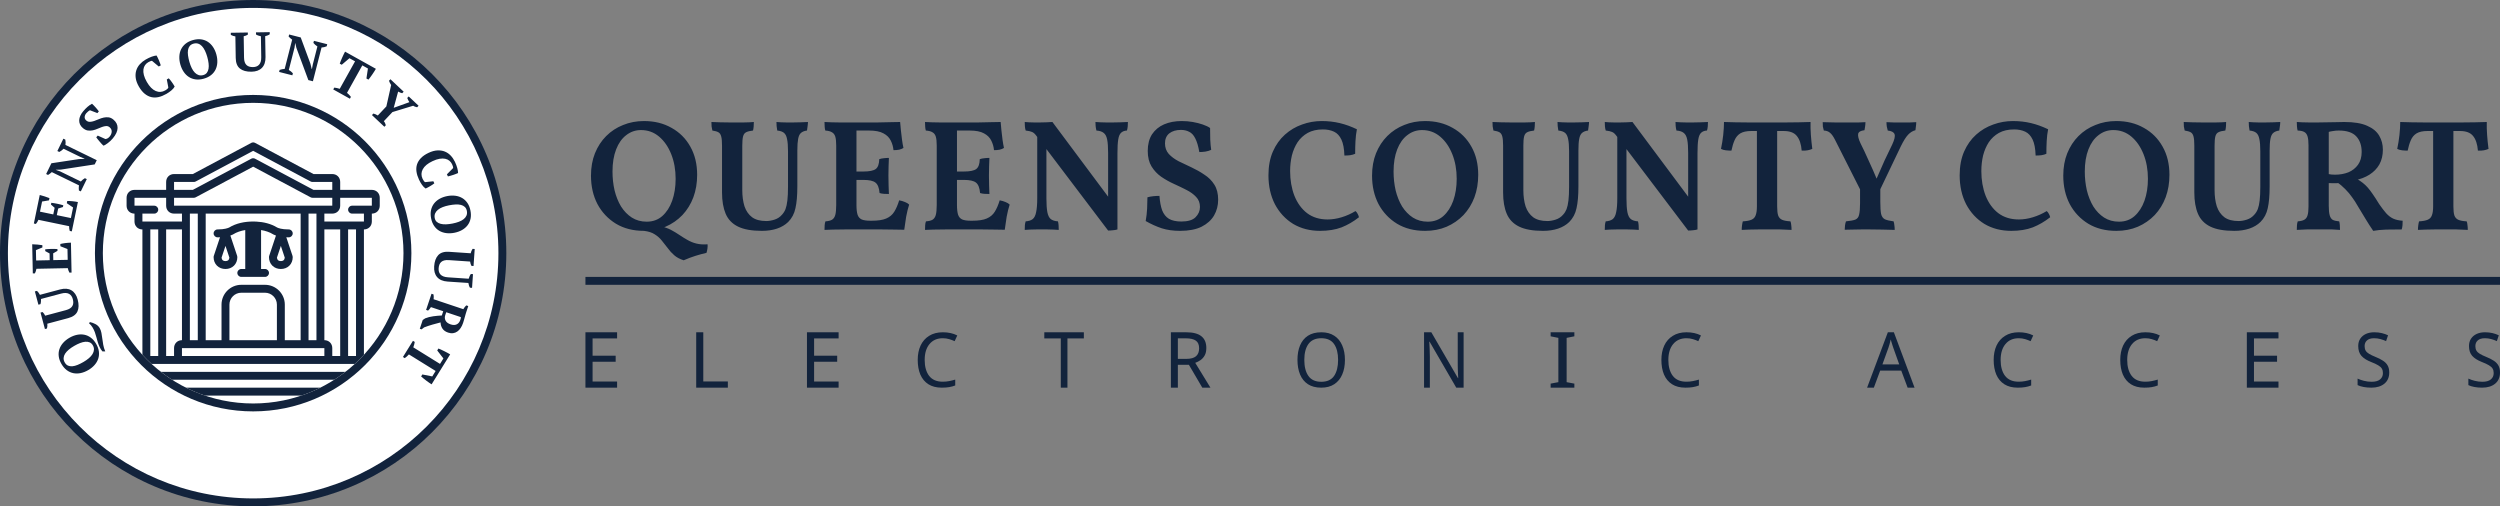 <svg width="316" height="64" viewBox="0 0 316 64" fill="none" xmlns="http://www.w3.org/2000/svg">
<rect x="0" y="0" width="316" height="64" fill="#808080" stroke="none"/>
<circle cx="32" cy="32" r="32" fill="#12233C"/>
<circle cx="32" cy="32" r="31" fill="white"/>
<circle cx="32" cy="32" r="20" fill="#12233C"/>
<circle cx="32" cy="32" r="19" fill="white"/>
<path d="M40.491 49C39.722 49.385 38.924 49.721 38.1 50H25.9C25.076 49.721 24.278 49.385 23.509 49H40.491Z" fill="#12233C"/>
<path d="M43.662 47C43.208 47.354 42.738 47.688 42.252 48H21.748C21.262 47.688 20.792 47.354 20.338 47H43.662Z" fill="#12233C"/>
<path fill-rule="evenodd" clip-rule="evenodd" d="M32.394 28.01C33.315 28.057 34.246 28.275 35.032 28.757C35.168 28.823 35.592 29 36.5 29C36.776 29 37 29.224 37 29.5C37 29.776 36.776 30 36.5 30C36.392 30 36.289 29.995 36.19 29.991L36.975 32.342C36.992 32.393 37 32.446 37 32.5C37 32.914 36.859 33.297 36.578 33.578C36.297 33.859 35.914 34 35.5 34C35.086 34 34.703 33.859 34.422 33.578C34.141 33.297 34 32.914 34 32.5L34.007 32.42C34.011 32.394 34.017 32.367 34.025 32.342L34.881 29.773C34.753 29.729 34.653 29.686 34.576 29.647C34.562 29.64 34.548 29.632 34.535 29.624C34.092 29.347 33.566 29.17 33 29.078V34H33.5C33.776 34 34 34.224 34 34.5C34 34.776 33.776 35 33.5 35H30.5C30.224 35 30 34.776 30 34.5C30 34.224 30.224 34 30.5 34H31V29.078C30.433 29.17 29.908 29.347 29.465 29.624C29.451 29.632 29.438 29.64 29.424 29.647C29.347 29.686 29.246 29.729 29.118 29.773L29.975 32.342C29.992 32.393 30 32.446 30 32.5C30 32.914 29.86 33.297 29.578 33.578C29.297 33.859 28.914 34 28.5 34C28.086 34 27.703 33.859 27.422 33.578C27.14 33.297 27 32.914 27 32.5L27.007 32.42C27.011 32.394 27.017 32.367 27.025 32.342L27.809 29.991C27.711 29.995 27.608 30 27.5 30C27.224 30 27 29.776 27 29.5C27 29.224 27.224 29 27.5 29C28.406 29 28.831 28.823 28.967 28.757C29.866 28.206 30.954 28 32 28L32.394 28.01ZM28.005 32.564C28.017 32.714 28.069 32.811 28.129 32.871C28.198 32.94 28.314 33 28.5 33C28.686 33 28.802 32.94 28.871 32.871C28.931 32.811 28.982 32.714 28.994 32.564L28.5 31.082L28.005 32.564ZM35.005 32.564C35.017 32.714 35.069 32.811 35.129 32.871C35.197 32.94 35.314 33 35.5 33C35.686 33 35.803 32.94 35.871 32.871C35.931 32.811 35.982 32.714 35.994 32.564L35.5 31.082L35.005 32.564Z" fill="#12233C"/>
<path fill-rule="evenodd" clip-rule="evenodd" d="M31.821 18.033C31.956 17.982 32.107 17.99 32.235 18.059L39.626 22H42C42.264 22 42.522 22.09 42.716 22.284C42.91 22.478 43 22.736 43 23V24H47C47.264 24 47.522 24.09 47.716 24.284C47.91 24.478 48 24.736 48 25V26C48 26.264 47.91 26.522 47.716 26.716C47.546 26.885 47.327 26.976 47.099 26.996L47 27V28C47 28.264 46.91 28.522 46.716 28.716C46.546 28.885 46.327 28.976 46.099 28.996L46 29V44.844C45.631 45.245 45.246 45.631 44.845 46H19.155C18.754 45.631 18.369 45.245 18 44.844V29L17.901 28.996C17.673 28.976 17.454 28.885 17.284 28.716C17.09 28.522 17 28.264 17 28V27L16.901 26.996C16.673 26.976 16.454 26.885 16.284 26.716C16.09 26.522 16 26.264 16 26V25C16 24.736 16.09 24.478 16.284 24.284C16.478 24.09 16.736 24 17 24H21V23C21 22.736 21.09 22.478 21.284 22.284C21.478 22.09 21.736 22 22 22H24.374L31.765 18.059L31.821 18.033ZM19 45H20V29H19V45ZM21 45H22V44C22 43.736 22.09 43.478 22.284 43.284C22.454 43.114 22.673 43.024 22.901 43.004L23 43V29H21V45ZM23 45H41V44H23V45ZM41 43L41.099 43.004C41.327 43.024 41.546 43.114 41.716 43.284C41.91 43.478 42 43.736 42 44V45H43V29H41V43ZM44 45H45V29H44V45ZM24 43H25V27H24V43ZM26 43H28V38.5C28 37.124 29.124 36 30.5 36H33.5C34.876 36 36 37.124 36 38.5V43H38V27H26V43ZM30.5 37C29.676 37 29 37.676 29 38.5V43H35V38.5C35 37.676 34.324 37 33.5 37H30.5ZM39 43H40V27H39V43ZM17 26H19.5C19.776 26 20 26.224 20 26.5C20 26.776 19.776 27 19.5 27H18V28H23V27H22C21.736 27 21.478 26.91 21.284 26.716C21.09 26.522 21 26.264 21 26V25H17V26ZM43 26C43 26.264 42.91 26.522 42.716 26.716C42.522 26.91 42.264 27 42 27H41V28H46V27H44.5C44.224 27 44 26.776 44 26.5C44 26.224 44.224 26 44.5 26H47V25H43V26ZM24.735 24.941C24.663 24.98 24.582 25 24.5 25H22V26H42V25H39.5C39.418 25 39.337 24.98 39.265 24.941L32 21.066L24.735 24.941ZM24.735 22.941C24.663 22.98 24.582 23 24.5 23H22V24H24.374L31.765 20.059L31.821 20.033C31.956 19.982 32.107 19.99 32.235 20.059L39.626 24H42V23H39.5C39.418 23 39.337 22.98 39.265 22.941L32 19.066L24.735 22.941Z" fill="#12233C"/>
<path fill-rule="evenodd" clip-rule="evenodd" d="M59.855 33.625L59.59 33.606C59.502 33.445 59.447 33.264 59.423 33.061L56.734 32.878C56.506 32.863 56.314 32.876 56.156 32.916C55.999 32.957 55.87 33.023 55.768 33.115C55.666 33.205 55.589 33.318 55.538 33.453C55.486 33.588 55.455 33.74 55.443 33.912C55.433 34.066 55.445 34.209 55.48 34.34C55.517 34.471 55.58 34.588 55.671 34.69C55.763 34.791 55.885 34.873 56.04 34.935C56.194 34.998 56.389 35.037 56.621 35.053L59.24 35.23C59.27 35.125 59.311 35.018 59.36 34.906C59.41 34.795 59.463 34.703 59.519 34.633L59.785 34.65L59.667 36.383L59.401 36.365C59.347 36.277 59.305 36.18 59.274 36.076C59.244 35.971 59.221 35.869 59.204 35.769L56.578 35.59C55.981 35.549 55.54 35.361 55.252 35.025C54.963 34.691 54.839 34.236 54.878 33.664C54.92 33.04 55.093 32.568 55.395 32.247C55.698 31.926 56.156 31.787 56.771 31.829L59.495 32.014C59.515 31.922 59.546 31.826 59.588 31.726C59.63 31.626 59.679 31.536 59.736 31.455L60.002 31.473L59.855 33.625ZM59.097 28.481C58.913 28.719 58.678 28.918 58.394 29.078C58.108 29.238 57.787 29.353 57.43 29.423C57.072 29.492 56.731 29.506 56.407 29.465C56.083 29.423 55.791 29.327 55.531 29.176C55.271 29.024 55.051 28.816 54.871 28.552C54.691 28.288 54.564 27.967 54.491 27.592C54.418 27.216 54.415 26.872 54.482 26.559C54.551 26.247 54.676 25.97 54.859 25.73C55.044 25.49 55.278 25.29 55.562 25.129C55.848 24.969 56.169 24.855 56.526 24.785C56.884 24.715 57.225 24.701 57.549 24.743C57.873 24.784 58.165 24.882 58.426 25.035C58.687 25.189 58.906 25.398 59.086 25.663C59.267 25.927 59.393 26.247 59.466 26.623C59.539 26.998 59.542 27.342 59.475 27.655C59.407 27.968 59.281 28.243 59.097 28.481ZM58.751 26.156C58.62 26.034 58.456 25.948 58.259 25.899C58.061 25.849 57.834 25.832 57.578 25.846C57.321 25.86 57.047 25.896 56.754 25.953C56.461 26.01 56.193 26.086 55.953 26.18C55.712 26.274 55.511 26.389 55.35 26.522C55.187 26.656 55.07 26.81 54.997 26.983C54.924 27.157 54.908 27.351 54.95 27.566C54.988 27.764 55.072 27.921 55.202 28.038C55.332 28.155 55.496 28.24 55.694 28.291C55.892 28.343 56.119 28.365 56.377 28.355C56.634 28.345 56.909 28.312 57.202 28.255C57.495 28.198 57.763 28.123 58.004 28.031C58.245 27.939 58.446 27.828 58.609 27.699C58.772 27.57 58.89 27.418 58.963 27.245C59.036 27.071 59.052 26.875 59.009 26.655C58.968 26.444 58.882 26.278 58.751 26.156ZM57.289 22.109C57.166 22.149 57.044 22.186 56.923 22.22C56.803 22.254 56.7 22.28 56.616 22.299L56.49 22.033L57.282 21.234C57.285 21.186 57.273 21.117 57.246 21.026C57.219 20.936 57.184 20.846 57.142 20.758C57.06 20.585 56.949 20.439 56.808 20.32C56.666 20.201 56.491 20.118 56.283 20.072C56.076 20.025 55.837 20.025 55.566 20.07C55.296 20.115 54.994 20.216 54.661 20.374C54.058 20.659 53.65 20.999 53.439 21.393C53.227 21.787 53.22 22.19 53.415 22.604C53.472 22.722 53.528 22.818 53.586 22.891C53.644 22.964 53.696 23.008 53.744 23.021L54.777 22.913L54.899 23.172C54.84 23.221 54.767 23.275 54.679 23.335C54.591 23.394 54.495 23.455 54.393 23.516C54.29 23.578 54.186 23.635 54.083 23.69C53.98 23.744 53.886 23.79 53.802 23.831C53.639 23.727 53.486 23.573 53.344 23.369C53.201 23.165 53.075 22.948 52.965 22.716C52.8 22.366 52.693 22.028 52.644 21.702C52.597 21.377 52.619 21.069 52.712 20.78C52.806 20.491 52.971 20.223 53.208 19.977C53.445 19.731 53.766 19.512 54.171 19.32C54.572 19.131 54.945 19.028 55.291 19.012C55.637 18.996 55.95 19.044 56.232 19.159C56.514 19.274 56.761 19.445 56.974 19.672C57.187 19.899 57.363 20.161 57.503 20.456C57.634 20.734 57.733 20.996 57.8 21.241C57.866 21.485 57.899 21.695 57.9 21.871C57.833 21.902 57.744 21.94 57.636 21.984C57.527 22.027 57.412 22.069 57.289 22.109ZM52.471 13.487C52.381 13.457 52.298 13.416 52.225 13.366L49.603 14.166L48.519 15.318C48.58 15.389 48.631 15.47 48.67 15.561C48.709 15.652 48.741 15.742 48.767 15.831L48.585 16.024L47.016 14.546L47.197 14.352C47.284 14.376 47.376 14.408 47.473 14.448C47.57 14.488 47.664 14.538 47.755 14.598L48.835 13.452L49.442 10.745C49.377 10.658 49.322 10.567 49.278 10.475C49.234 10.382 49.198 10.293 49.169 10.208L49.352 10.015L51.022 11.589L50.84 11.783C50.767 11.765 50.687 11.741 50.601 11.71C50.514 11.68 50.421 11.635 50.324 11.575L49.766 13.627L51.745 12.915C51.683 12.824 51.629 12.731 51.584 12.637C51.538 12.543 51.502 12.458 51.477 12.383L51.659 12.189L52.907 13.365L52.726 13.559C52.645 13.541 52.56 13.517 52.471 13.487ZM47.056 9.414C46.968 9.541 46.882 9.663 46.796 9.778C46.711 9.894 46.636 9.989 46.572 10.066L46.315 9.923L46.506 8.659L45.797 8.264L43.862 11.737C43.956 11.817 44.048 11.9 44.136 11.986C44.224 12.073 44.297 12.159 44.356 12.245L44.227 12.478L42.123 11.306L42.253 11.073C42.352 11.086 42.464 11.105 42.587 11.127C42.71 11.151 42.829 11.184 42.944 11.227L44.88 7.753L44.17 7.358L43.196 8.186L42.945 8.046C42.975 7.956 43.017 7.842 43.07 7.707C43.124 7.571 43.183 7.433 43.246 7.291C43.309 7.15 43.372 7.011 43.439 6.874C43.504 6.737 43.563 6.622 43.615 6.528L47.511 8.698C47.456 8.795 47.388 8.908 47.308 9.033C47.227 9.159 47.143 9.286 47.056 9.414ZM40.964 5.961C40.847 5.986 40.739 6.001 40.642 6.005L39.552 10.272L38.975 10.124L37.465 6.053L37.327 5.462L37.307 5.457L37.23 6.015L36.506 8.843C36.591 8.889 36.682 8.952 36.779 9.032C36.877 9.112 36.957 9.19 37.02 9.263L36.954 9.521L35.279 9.093L35.345 8.835C35.44 8.802 35.543 8.774 35.652 8.751C35.761 8.729 35.872 8.715 35.984 8.71L36.929 5.013C36.848 4.954 36.768 4.89 36.689 4.822C36.609 4.753 36.54 4.685 36.481 4.617L36.547 4.359L38.012 4.734L39.237 8.052L39.4 8.715L39.427 8.722L39.542 8.132L40.119 5.872C40.021 5.808 39.927 5.737 39.838 5.659C39.75 5.581 39.674 5.503 39.612 5.424L39.68 5.16L41.362 5.59L41.294 5.854C41.191 5.9 41.081 5.936 40.964 5.961ZM33.518 4.577L33.561 7.208C33.57 7.805 33.42 8.262 33.11 8.577C32.801 8.893 32.358 9.055 31.784 9.064C31.159 9.074 30.674 8.942 30.328 8.667C29.983 8.393 29.807 7.948 29.796 7.332L29.752 4.603C29.658 4.59 29.56 4.567 29.457 4.534C29.353 4.501 29.26 4.459 29.175 4.409L29.17 4.143L31.326 4.108L31.33 4.374C31.178 4.474 31.002 4.545 30.802 4.585L30.846 7.28C30.85 7.509 30.878 7.7 30.932 7.853C30.985 8.006 31.063 8.129 31.162 8.224C31.262 8.318 31.38 8.385 31.519 8.424C31.656 8.464 31.813 8.482 31.984 8.48C32.139 8.477 32.279 8.453 32.407 8.406C32.535 8.36 32.645 8.287 32.74 8.188C32.834 8.088 32.905 7.959 32.954 7.799C33.003 7.64 33.025 7.443 33.021 7.21L32.978 4.585C32.871 4.564 32.76 4.533 32.644 4.493C32.529 4.453 32.435 4.407 32.359 4.357L32.356 4.091L34.09 4.063L34.096 4.329C34.012 4.391 33.92 4.441 33.816 4.48C33.715 4.52 33.615 4.552 33.518 4.577ZM26.685 9.487C26.437 9.688 26.129 9.84 25.761 9.944C25.393 10.048 25.05 10.08 24.732 10.038C24.416 9.997 24.129 9.895 23.875 9.731C23.62 9.568 23.401 9.351 23.219 9.08C23.035 8.81 22.895 8.499 22.795 8.148C22.696 7.798 22.654 7.46 22.669 7.133C22.684 6.807 22.756 6.507 22.888 6.235C23.02 5.962 23.209 5.726 23.459 5.525C23.707 5.324 24.016 5.171 24.384 5.067C24.752 4.963 25.095 4.932 25.412 4.973C25.728 5.015 26.014 5.117 26.266 5.281C26.519 5.445 26.736 5.663 26.92 5.933C27.102 6.204 27.244 6.515 27.343 6.865C27.441 7.215 27.483 7.554 27.469 7.88C27.455 8.207 27.383 8.506 27.254 8.777C27.124 9.049 26.936 9.286 26.685 9.487ZM26.197 7.188C26.116 6.901 26.019 6.641 25.908 6.408C25.797 6.175 25.67 5.983 25.527 5.832C25.385 5.68 25.225 5.575 25.045 5.517C24.866 5.458 24.669 5.459 24.453 5.52C24.247 5.579 24.088 5.678 23.978 5.818C23.867 5.958 23.795 6.129 23.762 6.33C23.729 6.531 23.731 6.758 23.766 7.013C23.801 7.267 23.859 7.538 23.94 7.825C24.022 8.113 24.119 8.373 24.233 8.604C24.348 8.837 24.478 9.028 24.625 9.178C24.772 9.328 24.934 9.433 25.113 9.491C25.291 9.549 25.486 9.549 25.697 9.489C25.891 9.435 26.041 9.338 26.147 9.199C26.253 9.06 26.324 8.89 26.359 8.688C26.395 8.487 26.397 8.258 26.365 8.002C26.334 7.747 26.278 7.476 26.197 7.188ZM21.037 11.865C20.701 12.059 20.373 12.192 20.053 12.267C19.731 12.342 19.424 12.345 19.127 12.275C18.832 12.207 18.551 12.063 18.287 11.847C18.021 11.631 17.777 11.329 17.553 10.941C17.332 10.557 17.199 10.193 17.154 9.85C17.109 9.507 17.133 9.19 17.225 8.9C17.316 8.61 17.466 8.35 17.675 8.119C17.884 7.888 18.13 7.691 18.412 7.528C18.68 7.374 18.932 7.254 19.17 7.167C19.408 7.081 19.615 7.03 19.79 7.016C19.828 7.081 19.872 7.165 19.924 7.27C19.977 7.374 20.027 7.486 20.078 7.605C20.128 7.725 20.175 7.843 20.219 7.961C20.262 8.079 20.297 8.178 20.322 8.26L20.068 8.407L19.206 7.684C19.158 7.685 19.09 7.703 19.002 7.737C18.914 7.771 18.828 7.814 18.743 7.862C18.577 7.958 18.441 8.081 18.334 8.232C18.227 8.382 18.158 8.564 18.129 8.774C18.101 8.985 18.119 9.223 18.187 9.489C18.254 9.754 18.379 10.047 18.564 10.366C18.897 10.944 19.269 11.323 19.679 11.501C20.089 11.679 20.492 11.654 20.888 11.425C21.001 11.36 21.092 11.295 21.16 11.232C21.228 11.169 21.268 11.112 21.277 11.064L21.084 10.043L21.333 9.9C21.387 9.955 21.446 10.024 21.514 10.107C21.58 10.19 21.648 10.28 21.717 10.377C21.787 10.474 21.853 10.572 21.916 10.671C21.977 10.77 22.032 10.859 22.078 10.94C21.988 11.111 21.848 11.275 21.656 11.435C21.465 11.593 21.259 11.737 21.037 11.865ZM13.956 17.814C13.844 17.918 13.732 18.012 13.621 18.095C13.51 18.178 13.406 18.248 13.31 18.305C13.214 18.362 13.133 18.396 13.068 18.409C12.988 18.336 12.908 18.254 12.824 18.16C12.741 18.067 12.659 17.972 12.578 17.877C12.496 17.782 12.42 17.69 12.348 17.6C12.277 17.51 12.217 17.43 12.167 17.358L12.352 17.137L13.325 17.575C13.398 17.569 13.481 17.544 13.574 17.5C13.668 17.457 13.764 17.376 13.863 17.258C14.027 17.06 14.113 16.854 14.119 16.638C14.127 16.422 14.038 16.238 13.855 16.085C13.723 15.975 13.576 15.925 13.416 15.934C13.257 15.944 13.086 15.982 12.902 16.048C12.72 16.114 12.53 16.19 12.334 16.276C12.139 16.362 11.937 16.428 11.729 16.473C11.521 16.519 11.312 16.526 11.104 16.496C10.897 16.465 10.69 16.364 10.485 16.194C10.311 16.048 10.184 15.889 10.109 15.716C10.033 15.544 10.001 15.367 10.011 15.184C10.021 15.001 10.068 14.814 10.156 14.626C10.243 14.437 10.361 14.254 10.511 14.074C10.693 13.856 10.878 13.665 11.064 13.502C11.252 13.339 11.441 13.209 11.631 13.112C11.699 13.176 11.777 13.251 11.863 13.337C11.949 13.424 12.031 13.512 12.11 13.603C12.19 13.693 12.264 13.78 12.33 13.864C12.398 13.947 12.453 14.018 12.494 14.077L12.31 14.298L11.367 13.933C11.309 13.958 11.236 14.005 11.148 14.075C11.06 14.145 10.978 14.225 10.902 14.315C10.777 14.466 10.71 14.627 10.701 14.797C10.693 14.967 10.765 15.115 10.916 15.24C11.052 15.354 11.203 15.407 11.37 15.4C11.537 15.393 11.714 15.357 11.9 15.294C12.088 15.23 12.283 15.153 12.487 15.065C12.691 14.976 12.898 14.909 13.106 14.863C13.314 14.817 13.522 14.807 13.729 14.833C13.935 14.858 14.137 14.953 14.334 15.117C14.692 15.416 14.869 15.768 14.862 16.172C14.856 16.578 14.658 17.015 14.266 17.484C14.171 17.599 14.066 17.709 13.956 17.814ZM12.23 20.248L11.969 20.782L7.677 21.439L7.07 21.455L7.061 21.474L7.592 21.662L10.215 22.941C10.277 22.868 10.357 22.791 10.455 22.712C10.554 22.633 10.646 22.57 10.731 22.523L10.97 22.639L10.213 24.193L9.973 24.077C9.959 23.977 9.953 23.871 9.953 23.759C9.953 23.648 9.962 23.537 9.98 23.426L6.549 21.754C6.475 21.821 6.396 21.887 6.314 21.95C6.231 22.014 6.15 22.068 6.071 22.113L5.832 21.996L6.494 20.637L9.992 20.107L10.675 20.082L10.687 20.056L10.132 19.825L8.035 18.802C7.952 18.887 7.863 18.964 7.77 19.035C7.676 19.106 7.584 19.164 7.494 19.208L7.25 19.089L8.01 17.529L8.256 17.648C8.279 17.759 8.292 17.874 8.293 17.994C8.295 18.114 8.287 18.222 8.272 18.318L12.23 20.248ZM6.193 25.325L5.319 25.472L5.054 26.754L6.733 27.102L6.906 26.266L6.441 25.855L6.486 25.635C6.715 25.659 6.967 25.699 7.24 25.756C7.516 25.812 7.769 25.877 8.002 25.949L7.956 26.169L7.352 26.358L7.179 27.194L8.961 27.563L9.238 26.227L8.442 25.683L8.5 25.402C8.592 25.402 8.693 25.404 8.807 25.408C8.92 25.413 9.037 25.421 9.155 25.434C9.274 25.447 9.395 25.462 9.514 25.479C9.635 25.497 9.744 25.517 9.846 25.538L9.077 29.246L8.816 29.192C8.791 29.105 8.772 29.011 8.754 28.907C8.737 28.804 8.73 28.698 8.734 28.588L4.855 27.785C4.817 27.873 4.772 27.964 4.715 28.06C4.66 28.156 4.602 28.238 4.539 28.306L4.279 28.252L5.025 24.646C5.229 24.698 5.438 24.758 5.653 24.827C5.867 24.895 6.067 24.967 6.252 25.043L6.193 25.325ZM5.353 30.99L5.359 31.277L4.541 31.616L4.567 32.925L6.282 32.889L6.265 32.036L5.719 31.739L5.715 31.515C5.943 31.487 6.197 31.47 6.477 31.464C6.757 31.459 7.018 31.464 7.262 31.483L7.266 31.707L6.719 32.026L6.736 32.88L8.557 32.842L8.528 31.477L7.632 31.125L7.626 30.838C7.715 30.818 7.815 30.797 7.926 30.776C8.037 30.755 8.152 30.737 8.272 30.723C8.391 30.709 8.51 30.697 8.631 30.688C8.752 30.678 8.864 30.673 8.967 30.67L9.045 34.457L8.779 34.462C8.735 34.384 8.693 34.296 8.654 34.198C8.615 34.102 8.585 33.999 8.565 33.893L4.603 33.975C4.586 34.068 4.562 34.168 4.529 34.273C4.496 34.379 4.457 34.472 4.412 34.553L4.147 34.558L4.07 30.876C4.28 30.882 4.498 30.894 4.723 30.912C4.946 30.931 5.156 30.957 5.353 30.99ZM4.879 37.001C4.941 37.09 4.996 37.18 5.044 37.268L7.587 36.588C8.164 36.435 8.643 36.469 9.024 36.693C9.405 36.917 9.67 37.307 9.818 37.861C9.98 38.466 9.969 38.969 9.787 39.37C9.604 39.771 9.215 40.052 8.62 40.21L5.982 40.915C5.993 41.009 5.995 41.11 5.988 41.219C5.981 41.326 5.963 41.428 5.935 41.523L5.678 41.591L5.121 39.508L5.378 39.439C5.513 39.562 5.623 39.717 5.711 39.901L8.315 39.205C8.536 39.146 8.715 39.072 8.85 38.982C8.985 38.894 9.087 38.789 9.154 38.669C9.221 38.55 9.257 38.418 9.262 38.274C9.268 38.131 9.247 37.976 9.203 37.809C9.163 37.66 9.106 37.529 9.029 37.417C8.953 37.304 8.856 37.214 8.736 37.147C8.617 37.08 8.474 37.042 8.307 37.033C8.141 37.024 7.945 37.051 7.719 37.111L5.184 37.789C5.189 37.898 5.186 38.014 5.174 38.135C5.164 38.257 5.143 38.36 5.112 38.445L4.856 38.514L4.407 36.837L4.664 36.769C4.744 36.834 4.816 36.911 4.879 37.001ZM7.981 43.335C8.199 43.09 8.465 42.877 8.779 42.694C9.095 42.512 9.412 42.388 9.732 42.321C10.053 42.254 10.359 42.25 10.654 42.309C10.95 42.366 11.227 42.491 11.482 42.683C11.738 42.874 11.963 43.135 12.154 43.466C12.346 43.797 12.461 44.122 12.5 44.439C12.538 44.757 12.51 45.06 12.414 45.346C12.318 45.633 12.162 45.899 11.945 46.144C11.729 46.388 11.463 46.601 11.148 46.783C10.832 46.966 10.515 47.091 10.195 47.157C9.875 47.224 9.566 47.227 9.27 47.167C8.974 47.106 8.697 46.98 8.441 46.789C8.185 46.598 7.961 46.337 7.769 46.006C7.577 45.675 7.462 45.351 7.424 45.032C7.385 44.715 7.414 44.414 7.512 44.129C7.607 43.844 7.764 43.579 7.981 43.335ZM8.19 45.826C8.299 46.012 8.434 46.142 8.598 46.214C8.76 46.286 8.943 46.313 9.147 46.296C9.35 46.278 9.569 46.221 9.807 46.124C10.045 46.026 10.293 45.903 10.551 45.754C10.81 45.603 11.037 45.445 11.234 45.277C11.431 45.109 11.584 44.936 11.693 44.757C11.803 44.577 11.863 44.394 11.875 44.206C11.888 44.019 11.84 43.829 11.729 43.64C11.629 43.466 11.498 43.345 11.337 43.276C11.176 43.208 10.994 43.182 10.789 43.197C10.586 43.213 10.363 43.267 10.123 43.36C9.884 43.453 9.635 43.574 9.376 43.725C9.117 43.874 8.889 44.031 8.691 44.197C8.494 44.363 8.339 44.534 8.227 44.709C8.115 44.884 8.054 45.065 8.041 45.254C8.028 45.441 8.078 45.632 8.19 45.826ZM12.183 42.621C12.129 42.406 12.065 42.197 11.989 41.993C11.914 41.788 11.818 41.59 11.705 41.398C11.59 41.204 11.44 41.025 11.252 40.858L11.367 40.71C11.486 40.738 11.605 40.773 11.725 40.815C11.843 40.857 11.957 40.907 12.065 40.966C12.175 41.023 12.275 41.094 12.365 41.176C12.456 41.259 12.533 41.355 12.596 41.463C12.704 41.649 12.779 41.855 12.82 42.081C12.863 42.308 12.9 42.548 12.932 42.803C12.962 43.057 13.002 43.319 13.051 43.59C13.1 43.861 13.185 44.137 13.305 44.418L12.95 44.421C12.802 44.248 12.682 44.062 12.592 43.864C12.501 43.666 12.424 43.463 12.359 43.255C12.295 43.046 12.236 42.835 12.183 42.621ZM52.424 43.219C52.407 43.318 52.384 43.429 52.354 43.551C52.325 43.673 52.287 43.79 52.239 43.903L55.618 45.998L56.046 45.309L55.265 44.297L55.416 44.053C55.505 44.086 55.616 44.133 55.749 44.193C55.882 44.254 56.018 44.318 56.155 44.388C56.294 44.457 56.43 44.527 56.563 44.6C56.697 44.671 56.81 44.735 56.901 44.792L54.552 48.582C54.456 48.523 54.348 48.45 54.226 48.363C54.104 48.277 53.981 48.187 53.857 48.094C53.734 48.001 53.617 47.909 53.506 47.818C53.394 47.728 53.302 47.648 53.228 47.581L53.384 47.331L54.637 47.581L55.064 46.891L51.686 44.796C51.602 44.887 51.515 44.974 51.425 45.058C51.334 45.142 51.244 45.211 51.155 45.266L50.93 45.126L52.198 43.079L52.424 43.219ZM55.933 41.544C55.779 41.321 55.697 41.058 55.685 40.753C55.35 40.837 55.004 40.931 54.649 41.033C54.295 41.136 53.946 41.253 53.604 41.385L53.286 41.633L53.061 41.558L53.432 40.448L53.745 40.236C54.055 40.113 54.395 40.027 54.767 39.977C55.139 39.927 55.498 39.893 55.846 39.877L56.025 39.339L54.471 38.818C54.415 38.912 54.355 38.994 54.294 39.061C54.232 39.13 54.171 39.195 54.111 39.259L53.858 39.174L54.543 37.13L54.796 37.214C54.816 37.329 54.826 37.436 54.825 37.534C54.824 37.632 54.817 37.729 54.806 37.823L58.563 39.081C58.685 38.876 58.811 38.717 58.937 38.602L59.189 38.685L58.954 39.39C58.925 39.478 58.893 39.579 58.859 39.693C58.826 39.808 58.792 39.929 58.757 40.055C58.723 40.181 58.687 40.309 58.65 40.439C58.614 40.57 58.576 40.695 58.536 40.814C58.454 41.058 58.352 41.273 58.227 41.46C58.102 41.647 57.96 41.797 57.799 41.907C57.638 42.019 57.461 42.087 57.267 42.113C57.072 42.139 56.864 42.115 56.642 42.04C56.321 41.933 56.085 41.768 55.933 41.544ZM57.403 41.077C57.535 41.071 57.652 41.042 57.755 40.986C57.856 40.932 57.943 40.857 58.015 40.762C58.086 40.667 58.143 40.558 58.184 40.433C58.231 40.295 58.254 40.18 58.256 40.086L56.404 39.466L56.272 39.859C56.196 40.086 56.212 40.307 56.32 40.522C56.428 40.735 56.641 40.895 56.96 41.003C57.123 41.058 57.272 41.082 57.403 41.077Z" fill="#12233C"/>
<path d="M81.4 29.18C80.04 29.18 78.86 28.88 77.86 28.28C76.86 27.667 76.08 26.84 75.52 25.8C74.973 24.747 74.7 23.547 74.7 22.2C74.7 21.16 74.867 20.22 75.2 19.38C75.547 18.527 76.02 17.8 76.62 17.2C77.233 16.587 77.947 16.12 78.76 15.8C79.573 15.467 80.453 15.3 81.4 15.3C82.72 15.3 83.88 15.587 84.88 16.16C85.893 16.72 86.687 17.513 87.26 18.54C87.833 19.553 88.12 20.74 88.12 22.1C88.12 23.127 87.96 24.073 87.64 24.94C87.32 25.793 86.86 26.54 86.26 27.18C85.66 27.807 84.947 28.3 84.12 28.66C83.307 29.007 82.4 29.18 81.4 29.18ZM81.74 28.02C82.513 28.02 83.167 27.787 83.7 27.32C84.247 26.84 84.667 26.193 84.96 25.38C85.253 24.553 85.4 23.627 85.4 22.6C85.4 21.453 85.213 20.413 84.84 19.48C84.467 18.547 83.953 17.807 83.3 17.26C82.647 16.713 81.887 16.44 81.02 16.44C80.327 16.44 79.707 16.653 79.16 17.08C78.613 17.493 78.187 18.093 77.88 18.88C77.573 19.667 77.42 20.6 77.42 21.68C77.42 22.507 77.507 23.3 77.68 24.06C77.867 24.82 78.14 25.5 78.5 26.1C78.873 26.687 79.327 27.153 79.86 27.5C80.407 27.847 81.033 28.02 81.74 28.02ZM86.42 32.9C85.94 32.753 85.54 32.54 85.22 32.26C84.913 31.993 84.64 31.693 84.4 31.36C84.16 31.04 83.913 30.727 83.66 30.42C83.42 30.113 83.12 29.847 82.76 29.62C82.413 29.393 81.96 29.247 81.4 29.18L83.36 28.56C83.907 28.68 84.38 28.84 84.78 29.04C85.18 29.253 85.547 29.473 85.88 29.7C86.213 29.927 86.547 30.133 86.88 30.32C87.213 30.52 87.587 30.673 88 30.78C88.413 30.887 88.893 30.92 89.44 30.88C89.453 31.053 89.447 31.233 89.42 31.42C89.393 31.62 89.353 31.8 89.3 31.96C88.833 32.067 88.367 32.193 87.9 32.34C87.433 32.487 86.94 32.673 86.42 32.9ZM100.784 23.56C100.784 24.707 100.704 25.627 100.544 26.32C100.398 27.013 100.091 27.593 99.624 28.06C99.238 28.433 98.764 28.713 98.204 28.9C97.644 29.087 97.011 29.18 96.304 29.18C95.024 29.18 94.018 29 93.284 28.64C92.551 28.28 92.031 27.74 91.724 27.02C91.418 26.3 91.264 25.4 91.264 24.32V18.42C91.264 17.9 91.231 17.513 91.164 17.26C91.098 16.993 90.978 16.813 90.804 16.72C90.644 16.627 90.391 16.553 90.044 16.5C90.004 16.34 89.971 16.167 89.944 15.98C89.931 15.793 89.924 15.607 89.924 15.42C90.191 15.433 90.551 15.447 91.004 15.46C91.458 15.473 91.911 15.48 92.364 15.48C92.591 15.48 92.838 15.48 93.104 15.48C93.384 15.48 93.658 15.48 93.924 15.48C94.204 15.467 94.464 15.46 94.704 15.46C94.944 15.447 95.138 15.433 95.284 15.42C95.284 15.62 95.278 15.807 95.264 15.98C95.251 16.153 95.224 16.327 95.184 16.5C94.798 16.54 94.504 16.613 94.304 16.72C94.118 16.813 93.991 16.987 93.924 17.24C93.858 17.493 93.824 17.887 93.824 18.42V24.02C93.824 24.793 93.918 25.48 94.104 26.08C94.304 26.667 94.624 27.127 95.064 27.46C95.504 27.78 96.104 27.94 96.864 27.94C97.184 27.94 97.531 27.88 97.904 27.76C98.278 27.64 98.591 27.433 98.844 27.14C99.031 26.94 99.178 26.707 99.284 26.44C99.391 26.16 99.471 25.793 99.524 25.34C99.578 24.887 99.604 24.313 99.604 23.62V19.1C99.604 18.447 99.564 17.94 99.484 17.58C99.418 17.22 99.291 16.96 99.104 16.8C98.918 16.64 98.631 16.54 98.244 16.5C98.204 16.287 98.178 16.1 98.164 15.94C98.151 15.767 98.144 15.593 98.144 15.42C98.318 15.433 98.518 15.447 98.744 15.46C98.984 15.46 99.224 15.467 99.464 15.48C99.718 15.48 99.944 15.48 100.144 15.48C100.478 15.48 100.824 15.473 101.184 15.46C101.558 15.447 101.871 15.433 102.124 15.42C102.124 15.58 102.111 15.747 102.084 15.92C102.071 16.08 102.044 16.273 102.004 16.5C101.684 16.54 101.431 16.64 101.244 16.8C101.071 16.947 100.951 17.2 100.884 17.56C100.818 17.907 100.784 18.4 100.784 19.04V23.56ZM104.217 15.42C104.457 15.433 104.75 15.447 105.097 15.46C105.457 15.46 105.83 15.467 106.217 15.48C106.617 15.48 106.997 15.48 107.357 15.48C107.717 15.48 108.017 15.48 108.257 15.48V25.9C108.257 26.433 108.304 26.847 108.397 27.14C108.49 27.42 108.664 27.62 108.917 27.74C109.17 27.847 109.53 27.9 109.997 27.9L109.717 29C109.344 29 108.897 29 108.377 29C107.857 29 107.324 29 106.777 29C106.23 29.013 105.724 29.02 105.257 29.02C104.804 29.033 104.457 29.047 104.217 29.06C104.217 28.833 104.224 28.633 104.237 28.46C104.25 28.273 104.284 28.113 104.337 27.98C104.697 27.953 104.97 27.887 105.157 27.78C105.357 27.66 105.497 27.46 105.577 27.18C105.657 26.887 105.697 26.467 105.697 25.92V18.4C105.697 17.893 105.657 17.513 105.577 17.26C105.497 17.007 105.357 16.827 105.157 16.72C104.97 16.6 104.69 16.527 104.317 16.5C104.277 16.367 104.25 16.2 104.237 16C104.224 15.787 104.217 15.593 104.217 15.42ZM113.657 25.32C113.937 25.373 114.184 25.447 114.397 25.54C114.61 25.62 114.784 25.727 114.917 25.86C114.77 26.313 114.644 26.827 114.537 27.4C114.444 27.96 114.364 28.507 114.297 29.04C114.004 29.027 113.61 29.02 113.117 29.02C112.624 29.02 112.084 29.013 111.497 29C110.91 29 110.317 29 109.717 29L109.997 27.9H110.177C110.977 27.9 111.59 27.807 112.017 27.62C112.457 27.433 112.797 27.147 113.037 26.76C113.277 26.373 113.484 25.893 113.657 25.32ZM112.357 19.96C112.344 20.28 112.33 20.633 112.317 21.02C112.304 21.393 112.297 21.78 112.297 22.18C112.297 22.593 112.304 23.007 112.317 23.42C112.33 23.833 112.344 24.2 112.357 24.52C112.117 24.52 111.904 24.513 111.717 24.5C111.53 24.487 111.35 24.453 111.177 24.4C111.124 23.747 110.95 23.307 110.657 23.08C110.377 22.853 109.864 22.74 109.117 22.74H107.777V21.68H109.117C109.89 21.68 110.417 21.573 110.697 21.36C110.977 21.147 111.124 20.733 111.137 20.12C111.324 20.053 111.517 20.013 111.717 20C111.93 19.973 112.144 19.96 112.357 19.96ZM113.777 15.42C113.804 15.727 113.837 16.087 113.877 16.5C113.917 16.9 113.964 17.293 114.017 17.68C114.07 18.067 114.13 18.407 114.197 18.7C114.05 18.793 113.87 18.867 113.657 18.92C113.457 18.96 113.217 18.98 112.937 18.98C112.897 18.553 112.784 18.153 112.597 17.78C112.41 17.393 112.104 17.087 111.677 16.86C111.25 16.62 110.637 16.5 109.837 16.5H107.677L108.197 15.48C109.224 15.48 110.104 15.48 110.837 15.48C111.57 15.467 112.177 15.453 112.657 15.44C113.137 15.427 113.51 15.42 113.777 15.42ZM116.922 15.42C117.162 15.433 117.455 15.447 117.802 15.46C118.162 15.46 118.535 15.467 118.922 15.48C119.322 15.48 119.702 15.48 120.062 15.48C120.422 15.48 120.722 15.48 120.962 15.48V25.9C120.962 26.433 121.008 26.847 121.102 27.14C121.195 27.42 121.368 27.62 121.622 27.74C121.875 27.847 122.235 27.9 122.702 27.9L122.422 29C122.048 29 121.602 29 121.082 29C120.562 29 120.028 29 119.482 29C118.935 29.013 118.428 29.02 117.962 29.02C117.508 29.033 117.162 29.047 116.922 29.06C116.922 28.833 116.928 28.633 116.942 28.46C116.955 28.273 116.988 28.113 117.042 27.98C117.402 27.953 117.675 27.887 117.862 27.78C118.062 27.66 118.202 27.46 118.282 27.18C118.362 26.887 118.402 26.467 118.402 25.92V18.4C118.402 17.893 118.362 17.513 118.282 17.26C118.202 17.007 118.062 16.827 117.862 16.72C117.675 16.6 117.395 16.527 117.022 16.5C116.982 16.367 116.955 16.2 116.942 16C116.928 15.787 116.922 15.593 116.922 15.42ZM126.362 25.32C126.642 25.373 126.888 25.447 127.102 25.54C127.315 25.62 127.488 25.727 127.622 25.86C127.475 26.313 127.348 26.827 127.242 27.4C127.148 27.96 127.068 28.507 127.002 29.04C126.708 29.027 126.315 29.02 125.822 29.02C125.328 29.02 124.788 29.013 124.202 29C123.615 29 123.022 29 122.422 29L122.702 27.9H122.882C123.682 27.9 124.295 27.807 124.722 27.62C125.162 27.433 125.502 27.147 125.742 26.76C125.982 26.373 126.188 25.893 126.362 25.32ZM125.062 19.96C125.048 20.28 125.035 20.633 125.022 21.02C125.008 21.393 125.002 21.78 125.002 22.18C125.002 22.593 125.008 23.007 125.022 23.42C125.035 23.833 125.048 24.2 125.062 24.52C124.822 24.52 124.608 24.513 124.422 24.5C124.235 24.487 124.055 24.453 123.882 24.4C123.828 23.747 123.655 23.307 123.362 23.08C123.082 22.853 122.568 22.74 121.822 22.74H120.482V21.68H121.822C122.595 21.68 123.122 21.573 123.402 21.36C123.682 21.147 123.828 20.733 123.842 20.12C124.028 20.053 124.222 20.013 124.422 20C124.635 19.973 124.848 19.96 125.062 19.96ZM126.482 15.42C126.508 15.727 126.542 16.087 126.582 16.5C126.622 16.9 126.668 17.293 126.722 17.68C126.775 18.067 126.835 18.407 126.902 18.7C126.755 18.793 126.575 18.867 126.362 18.92C126.162 18.96 125.922 18.98 125.642 18.98C125.602 18.553 125.488 18.153 125.302 17.78C125.115 17.393 124.808 17.087 124.382 16.86C123.955 16.62 123.342 16.5 122.542 16.5H120.382L120.902 15.48C121.928 15.48 122.808 15.48 123.542 15.48C124.275 15.467 124.882 15.453 125.362 15.44C125.842 15.427 126.215 15.42 126.482 15.42ZM140.066 29.14L130.946 17.1C130.786 16.887 130.62 16.747 130.446 16.68C130.273 16.6 130.006 16.54 129.646 16.5C129.593 16.327 129.56 16.147 129.546 15.96C129.533 15.773 129.526 15.593 129.526 15.42C129.673 15.433 129.853 15.447 130.066 15.46C130.293 15.46 130.526 15.467 130.766 15.48C131.006 15.48 131.213 15.48 131.386 15.48C131.666 15.48 131.953 15.473 132.246 15.46C132.553 15.447 132.813 15.433 133.026 15.42L140.306 25.18L140.066 29.14ZM129.526 29.06C129.526 28.833 129.533 28.633 129.546 28.46C129.56 28.287 129.593 28.127 129.646 27.98C130.02 27.953 130.313 27.86 130.526 27.7C130.74 27.527 130.886 27.233 130.966 26.82C131.06 26.393 131.106 25.807 131.106 25.06V16.76L132.266 16.82V25.06C132.266 25.807 132.306 26.393 132.386 26.82C132.466 27.233 132.613 27.527 132.826 27.7C133.04 27.86 133.34 27.953 133.726 27.98C133.766 28.127 133.793 28.293 133.806 28.48C133.82 28.653 133.826 28.847 133.826 29.06C133.64 29.047 133.42 29.033 133.166 29.02C132.913 29.02 132.66 29.013 132.406 29C132.153 29 131.92 29 131.706 29C131.506 29 131.266 29 130.986 29C130.706 29.013 130.433 29.02 130.166 29.02C129.9 29.033 129.686 29.047 129.526 29.06ZM140.066 29.14V26.56V19.36C140.066 18.613 140.026 18.04 139.946 17.64C139.866 17.24 139.72 16.96 139.506 16.8C139.293 16.627 138.986 16.527 138.586 16.5C138.533 16.273 138.5 16.08 138.486 15.92C138.473 15.747 138.466 15.58 138.466 15.42C138.666 15.433 138.886 15.447 139.126 15.46C139.38 15.46 139.633 15.467 139.886 15.48C140.153 15.48 140.386 15.48 140.586 15.48C140.893 15.48 141.233 15.473 141.606 15.46C141.98 15.447 142.3 15.433 142.566 15.42C142.566 15.593 142.56 15.773 142.546 15.96C142.533 16.133 142.5 16.313 142.446 16.5C142.14 16.513 141.893 16.607 141.706 16.78C141.533 16.94 141.413 17.22 141.346 17.62C141.28 18.02 141.246 18.6 141.246 19.36V29C141.086 29.053 140.906 29.087 140.706 29.1C140.506 29.127 140.293 29.14 140.066 29.14ZM149.155 29.18C148.302 29.18 147.535 29.073 146.855 28.86C146.175 28.633 145.495 28.327 144.815 27.94C144.908 27.42 144.968 26.9 144.995 26.38C145.022 25.847 145.035 25.367 145.035 24.94C145.262 24.873 145.508 24.827 145.775 24.8C146.042 24.773 146.302 24.76 146.555 24.76C146.608 25.493 146.722 26.1 146.895 26.58C147.082 27.06 147.368 27.42 147.755 27.66C148.155 27.887 148.675 28 149.315 28C150.155 28 150.755 27.82 151.115 27.46C151.488 27.087 151.675 26.653 151.675 26.16C151.675 25.653 151.515 25.233 151.195 24.9C150.875 24.553 150.462 24.253 149.955 24C149.462 23.747 148.935 23.493 148.375 23.24C147.815 22.987 147.282 22.687 146.775 22.34C146.282 21.993 145.875 21.56 145.555 21.04C145.235 20.52 145.075 19.867 145.075 19.08C145.075 18.24 145.255 17.54 145.615 16.98C145.988 16.42 146.495 16 147.135 15.72C147.788 15.44 148.535 15.3 149.375 15.3C149.855 15.3 150.322 15.34 150.775 15.42C151.228 15.5 151.648 15.607 152.035 15.74C152.422 15.873 152.728 16.02 152.955 16.18C152.955 16.633 152.962 17.12 152.975 17.64C153.002 18.16 153.042 18.593 153.095 18.94C152.908 19.033 152.668 19.107 152.375 19.16C152.095 19.2 151.835 19.22 151.595 19.22C151.462 18.46 151.288 17.88 151.075 17.48C150.875 17.08 150.622 16.807 150.315 16.66C150.008 16.5 149.662 16.42 149.275 16.42C148.662 16.42 148.168 16.567 147.795 16.86C147.435 17.153 147.255 17.573 147.255 18.12C147.255 18.653 147.415 19.1 147.735 19.46C148.055 19.807 148.468 20.113 148.975 20.38C149.495 20.633 150.042 20.893 150.615 21.16C151.188 21.427 151.728 21.733 152.235 22.08C152.755 22.413 153.175 22.833 153.495 23.34C153.815 23.847 153.975 24.48 153.975 25.24C153.975 25.973 153.802 26.64 153.455 27.24C153.108 27.827 152.582 28.3 151.875 28.66C151.168 29.007 150.262 29.18 149.155 29.18ZM166.852 29.18C165.572 29.18 164.439 28.887 163.452 28.3C162.479 27.7 161.712 26.873 161.152 25.82C160.605 24.753 160.332 23.533 160.332 22.16C160.332 21.013 160.519 20.013 160.892 19.16C161.265 18.307 161.772 17.593 162.412 17.02C163.052 16.447 163.772 16.02 164.572 15.74C165.372 15.447 166.205 15.3 167.072 15.3C167.872 15.3 168.632 15.387 169.352 15.56C170.072 15.733 170.792 15.993 171.512 16.34C171.419 16.807 171.359 17.307 171.332 17.84C171.305 18.36 171.292 18.893 171.292 19.44C171.119 19.52 170.905 19.58 170.652 19.62C170.412 19.647 170.172 19.66 169.932 19.66C169.905 18.793 169.779 18.12 169.552 17.64C169.325 17.16 169.012 16.827 168.612 16.64C168.212 16.453 167.745 16.36 167.212 16.36C166.465 16.36 165.825 16.507 165.292 16.8C164.772 17.093 164.345 17.487 164.012 17.98C163.692 18.473 163.452 19.033 163.292 19.66C163.145 20.287 163.072 20.94 163.072 21.62C163.072 22.767 163.252 23.807 163.612 24.74C163.985 25.673 164.519 26.407 165.212 26.94C165.919 27.473 166.785 27.74 167.812 27.74C168.385 27.74 168.979 27.647 169.592 27.46C170.205 27.273 170.785 27.013 171.332 26.68C171.439 26.76 171.532 26.88 171.612 27.04C171.692 27.187 171.745 27.327 171.772 27.46C171.079 28.007 170.345 28.433 169.572 28.74C168.799 29.033 167.892 29.18 166.852 29.18ZM180.127 29.18C178.767 29.18 177.587 28.88 176.587 28.28C175.587 27.667 174.807 26.84 174.247 25.8C173.701 24.747 173.427 23.547 173.427 22.2C173.427 21.16 173.594 20.22 173.927 19.38C174.274 18.527 174.747 17.8 175.347 17.2C175.961 16.587 176.674 16.12 177.487 15.8C178.301 15.467 179.181 15.3 180.127 15.3C181.447 15.3 182.607 15.587 183.607 16.16C184.621 16.72 185.414 17.513 185.987 18.54C186.561 19.553 186.847 20.74 186.847 22.1C186.847 23.127 186.687 24.073 186.367 24.94C186.047 25.793 185.587 26.54 184.987 27.18C184.387 27.807 183.674 28.3 182.847 28.66C182.034 29.007 181.127 29.18 180.127 29.18ZM180.467 28.02C181.241 28.02 181.894 27.787 182.427 27.32C182.974 26.84 183.394 26.193 183.687 25.38C183.981 24.553 184.127 23.627 184.127 22.6C184.127 21.453 183.941 20.413 183.567 19.48C183.194 18.547 182.681 17.807 182.027 17.26C181.374 16.713 180.614 16.44 179.747 16.44C179.054 16.44 178.434 16.653 177.887 17.08C177.341 17.493 176.914 18.093 176.607 18.88C176.301 19.667 176.147 20.6 176.147 21.68C176.147 22.507 176.234 23.3 176.407 24.06C176.594 24.82 176.867 25.5 177.227 26.1C177.601 26.687 178.054 27.153 178.587 27.5C179.134 27.847 179.761 28.02 180.467 28.02ZM199.512 23.56C199.512 24.707 199.432 25.627 199.272 26.32C199.125 27.013 198.818 27.593 198.352 28.06C197.965 28.433 197.492 28.713 196.932 28.9C196.372 29.087 195.738 29.18 195.032 29.18C193.752 29.18 192.745 29 192.012 28.64C191.278 28.28 190.758 27.74 190.452 27.02C190.145 26.3 189.992 25.4 189.992 24.32V18.42C189.992 17.9 189.958 17.513 189.892 17.26C189.825 16.993 189.705 16.813 189.532 16.72C189.372 16.627 189.118 16.553 188.772 16.5C188.732 16.34 188.698 16.167 188.672 15.98C188.658 15.793 188.652 15.607 188.652 15.42C188.918 15.433 189.278 15.447 189.732 15.46C190.185 15.473 190.638 15.48 191.092 15.48C191.318 15.48 191.565 15.48 191.832 15.48C192.112 15.48 192.385 15.48 192.652 15.48C192.932 15.467 193.192 15.46 193.432 15.46C193.672 15.447 193.865 15.433 194.012 15.42C194.012 15.62 194.005 15.807 193.992 15.98C193.978 16.153 193.952 16.327 193.912 16.5C193.525 16.54 193.232 16.613 193.032 16.72C192.845 16.813 192.718 16.987 192.652 17.24C192.585 17.493 192.552 17.887 192.552 18.42V24.02C192.552 24.793 192.645 25.48 192.832 26.08C193.032 26.667 193.352 27.127 193.792 27.46C194.232 27.78 194.832 27.94 195.592 27.94C195.912 27.94 196.258 27.88 196.632 27.76C197.005 27.64 197.318 27.433 197.572 27.14C197.758 26.94 197.905 26.707 198.012 26.44C198.118 26.16 198.198 25.793 198.252 25.34C198.305 24.887 198.332 24.313 198.332 23.62V19.1C198.332 18.447 198.292 17.94 198.212 17.58C198.145 17.22 198.018 16.96 197.832 16.8C197.645 16.64 197.358 16.54 196.972 16.5C196.932 16.287 196.905 16.1 196.892 15.94C196.878 15.767 196.872 15.593 196.872 15.42C197.045 15.433 197.245 15.447 197.472 15.46C197.712 15.46 197.952 15.467 198.192 15.48C198.445 15.48 198.672 15.48 198.872 15.48C199.205 15.48 199.552 15.473 199.912 15.46C200.285 15.447 200.598 15.433 200.852 15.42C200.852 15.58 200.838 15.747 200.812 15.92C200.798 16.08 200.772 16.273 200.732 16.5C200.412 16.54 200.158 16.64 199.972 16.8C199.798 16.947 199.678 17.2 199.612 17.56C199.545 17.907 199.512 18.4 199.512 19.04V23.56ZM213.384 29.14L204.264 17.1C204.104 16.887 203.938 16.747 203.764 16.68C203.591 16.6 203.324 16.54 202.964 16.5C202.911 16.327 202.878 16.147 202.864 15.96C202.851 15.773 202.844 15.593 202.844 15.42C202.991 15.433 203.171 15.447 203.384 15.46C203.611 15.46 203.844 15.467 204.084 15.48C204.324 15.48 204.531 15.48 204.704 15.48C204.984 15.48 205.271 15.473 205.564 15.46C205.871 15.447 206.131 15.433 206.344 15.42L213.624 25.18L213.384 29.14ZM202.844 29.06C202.844 28.833 202.851 28.633 202.864 28.46C202.878 28.287 202.911 28.127 202.964 27.98C203.338 27.953 203.631 27.86 203.844 27.7C204.058 27.527 204.204 27.233 204.284 26.82C204.378 26.393 204.424 25.807 204.424 25.06V16.76L205.584 16.82V25.06C205.584 25.807 205.624 26.393 205.704 26.82C205.784 27.233 205.931 27.527 206.144 27.7C206.358 27.86 206.658 27.953 207.044 27.98C207.084 28.127 207.111 28.293 207.124 28.48C207.138 28.653 207.144 28.847 207.144 29.06C206.958 29.047 206.738 29.033 206.484 29.02C206.231 29.02 205.978 29.013 205.724 29C205.471 29 205.238 29 205.024 29C204.824 29 204.584 29 204.304 29C204.024 29.013 203.751 29.02 203.484 29.02C203.218 29.033 203.004 29.047 202.844 29.06ZM213.384 29.14V26.56V19.36C213.384 18.613 213.344 18.04 213.264 17.64C213.184 17.24 213.038 16.96 212.824 16.8C212.611 16.627 212.304 16.527 211.904 16.5C211.851 16.273 211.818 16.08 211.804 15.92C211.791 15.747 211.784 15.58 211.784 15.42C211.984 15.433 212.204 15.447 212.444 15.46C212.698 15.46 212.951 15.467 213.204 15.48C213.471 15.48 213.704 15.48 213.904 15.48C214.211 15.48 214.551 15.473 214.924 15.46C215.298 15.447 215.618 15.433 215.884 15.42C215.884 15.593 215.878 15.773 215.864 15.96C215.851 16.133 215.818 16.313 215.764 16.5C215.458 16.513 215.211 16.607 215.024 16.78C214.851 16.94 214.731 17.22 214.664 17.62C214.598 18.02 214.564 18.6 214.564 19.36V29C214.404 29.053 214.224 29.087 214.024 29.1C213.824 29.127 213.611 29.14 213.384 29.14ZM221.353 16.56C220.766 16.56 220.306 16.66 219.973 16.86C219.653 17.06 219.413 17.347 219.253 17.72C219.093 18.08 218.959 18.52 218.853 19.04C218.626 19.04 218.393 19.027 218.153 19C217.913 18.973 217.706 18.913 217.533 18.82C217.653 18.26 217.746 17.68 217.813 17.08C217.879 16.467 217.913 15.913 217.913 15.42C218.339 15.433 218.826 15.447 219.373 15.46C219.919 15.473 220.519 15.48 221.173 15.48C221.839 15.48 222.579 15.48 223.393 15.48C224.153 15.48 224.866 15.48 225.533 15.48C226.213 15.48 226.826 15.473 227.373 15.46C227.933 15.447 228.426 15.433 228.853 15.42C228.839 15.927 228.853 16.467 228.893 17.04C228.933 17.6 228.993 18.193 229.073 18.82C228.899 18.9 228.699 18.96 228.473 19C228.246 19.04 227.999 19.053 227.733 19.04C227.666 18.213 227.459 17.593 227.113 17.18C226.779 16.767 226.233 16.56 225.473 16.56H221.353ZM222.073 16.08H224.633V26.08C224.633 26.573 224.673 26.953 224.753 27.22C224.846 27.487 225.013 27.673 225.253 27.78C225.493 27.887 225.846 27.953 226.313 27.98C226.366 28.1 226.399 28.26 226.413 28.46C226.439 28.647 226.453 28.847 226.453 29.06C226.039 29.033 225.566 29.013 225.033 29C224.513 29 223.973 29 223.413 29C223.039 29 222.646 29 222.233 29C221.833 29.013 221.453 29.02 221.093 29.02C220.733 29.033 220.419 29.047 220.153 29.06C220.153 28.86 220.166 28.667 220.193 28.48C220.219 28.28 220.253 28.113 220.293 27.98C220.759 27.953 221.119 27.887 221.373 27.78C221.639 27.673 221.819 27.487 221.913 27.22C222.019 26.953 222.073 26.573 222.073 26.08V16.08ZM237.671 23.74V25.52C237.671 26.2 237.705 26.707 237.771 27.04C237.851 27.373 238.011 27.6 238.251 27.72C238.491 27.827 238.858 27.913 239.351 27.98C239.405 28.153 239.438 28.327 239.451 28.5C239.478 28.66 239.491 28.847 239.491 29.06C239.011 29.047 238.498 29.033 237.951 29.02C237.405 29.007 236.885 29 236.391 29C236.031 29 235.651 29 235.251 29C234.851 29.013 234.471 29.02 234.111 29.02C233.751 29.02 233.438 29.027 233.171 29.04C233.185 28.853 233.198 28.667 233.211 28.48C233.238 28.293 233.278 28.127 233.331 27.98C233.865 27.927 234.258 27.853 234.511 27.76C234.765 27.653 234.925 27.447 234.991 27.14C235.071 26.82 235.111 26.333 235.111 25.68V23.74H237.671ZM237.191 24.92H235.611L231.951 17.68C231.738 17.253 231.525 16.953 231.311 16.78C231.111 16.607 230.851 16.513 230.531 16.5C230.478 16.327 230.438 16.16 230.411 16C230.398 15.827 230.391 15.64 230.391 15.44C230.618 15.44 230.878 15.447 231.171 15.46C231.465 15.46 231.758 15.467 232.051 15.48C232.358 15.48 232.638 15.48 232.891 15.48C233.145 15.48 233.451 15.48 233.811 15.48C234.185 15.48 234.551 15.48 234.911 15.48C235.271 15.467 235.565 15.453 235.791 15.44C235.791 15.653 235.778 15.833 235.751 15.98C235.738 16.127 235.711 16.287 235.671 16.46C235.191 16.513 234.925 16.667 234.871 16.92C234.818 17.173 234.918 17.573 235.171 18.12C235.478 18.72 235.811 19.427 236.171 20.24C236.545 21.04 236.911 21.873 237.271 22.74H237.131C237.518 21.847 237.878 21.027 238.211 20.28C238.558 19.533 238.878 18.867 239.171 18.28C239.465 17.653 239.565 17.213 239.471 16.96C239.378 16.707 239.091 16.553 238.611 16.5C238.571 16.327 238.531 16.16 238.491 16C238.465 15.84 238.451 15.653 238.451 15.44C238.731 15.453 239.051 15.467 239.411 15.48C239.771 15.48 240.118 15.48 240.451 15.48C240.758 15.48 241.065 15.48 241.371 15.48C241.678 15.467 241.958 15.453 242.211 15.44C242.211 15.64 242.198 15.82 242.171 15.98C242.158 16.14 242.138 16.3 242.111 16.46C241.778 16.54 241.471 16.727 241.191 17.02C240.911 17.313 240.605 17.8 240.271 18.48L237.191 24.92ZM254.222 29.18C252.942 29.18 251.809 28.887 250.822 28.3C249.849 27.7 249.082 26.873 248.522 25.82C247.976 24.753 247.702 23.533 247.702 22.16C247.702 21.013 247.889 20.013 248.262 19.16C248.636 18.307 249.142 17.593 249.782 17.02C250.422 16.447 251.142 16.02 251.942 15.74C252.742 15.447 253.576 15.3 254.442 15.3C255.242 15.3 256.002 15.387 256.722 15.56C257.442 15.733 258.162 15.993 258.882 16.34C258.789 16.807 258.729 17.307 258.702 17.84C258.676 18.36 258.662 18.893 258.662 19.44C258.489 19.52 258.276 19.58 258.022 19.62C257.782 19.647 257.542 19.66 257.302 19.66C257.276 18.793 257.149 18.12 256.922 17.64C256.696 17.16 256.382 16.827 255.982 16.64C255.582 16.453 255.116 16.36 254.582 16.36C253.836 16.36 253.196 16.507 252.662 16.8C252.142 17.093 251.716 17.487 251.382 17.98C251.062 18.473 250.822 19.033 250.662 19.66C250.516 20.287 250.442 20.94 250.442 21.62C250.442 22.767 250.622 23.807 250.982 24.74C251.356 25.673 251.889 26.407 252.582 26.94C253.289 27.473 254.156 27.74 255.182 27.74C255.756 27.74 256.349 27.647 256.962 27.46C257.576 27.273 258.156 27.013 258.702 26.68C258.809 26.76 258.902 26.88 258.982 27.04C259.062 27.187 259.116 27.327 259.142 27.46C258.449 28.007 257.716 28.433 256.942 28.74C256.169 29.033 255.262 29.18 254.222 29.18ZM267.498 29.18C266.138 29.18 264.958 28.88 263.958 28.28C262.958 27.667 262.178 26.84 261.618 25.8C261.071 24.747 260.798 23.547 260.798 22.2C260.798 21.16 260.964 20.22 261.298 19.38C261.644 18.527 262.118 17.8 262.718 17.2C263.331 16.587 264.044 16.12 264.858 15.8C265.671 15.467 266.551 15.3 267.498 15.3C268.818 15.3 269.978 15.587 270.978 16.16C271.991 16.72 272.784 17.513 273.358 18.54C273.931 19.553 274.218 20.74 274.218 22.1C274.218 23.127 274.058 24.073 273.738 24.94C273.418 25.793 272.958 26.54 272.358 27.18C271.758 27.807 271.044 28.3 270.218 28.66C269.404 29.007 268.498 29.18 267.498 29.18ZM267.838 28.02C268.611 28.02 269.264 27.787 269.798 27.32C270.344 26.84 270.764 26.193 271.058 25.38C271.351 24.553 271.498 23.627 271.498 22.6C271.498 21.453 271.311 20.413 270.938 19.48C270.564 18.547 270.051 17.807 269.398 17.26C268.744 16.713 267.984 16.44 267.118 16.44C266.424 16.44 265.804 16.653 265.258 17.08C264.711 17.493 264.284 18.093 263.978 18.88C263.671 19.667 263.518 20.6 263.518 21.68C263.518 22.507 263.604 23.3 263.778 24.06C263.964 24.82 264.238 25.5 264.598 26.1C264.971 26.687 265.424 27.153 265.958 27.5C266.504 27.847 267.131 28.02 267.838 28.02ZM286.882 23.56C286.882 24.707 286.802 25.627 286.642 26.32C286.495 27.013 286.189 27.593 285.722 28.06C285.335 28.433 284.862 28.713 284.302 28.9C283.742 29.087 283.109 29.18 282.402 29.18C281.122 29.18 280.115 29 279.382 28.64C278.649 28.28 278.129 27.74 277.822 27.02C277.515 26.3 277.362 25.4 277.362 24.32V18.42C277.362 17.9 277.329 17.513 277.262 17.26C277.195 16.993 277.075 16.813 276.902 16.72C276.742 16.627 276.489 16.553 276.142 16.5C276.102 16.34 276.069 16.167 276.042 15.98C276.029 15.793 276.022 15.607 276.022 15.42C276.289 15.433 276.649 15.447 277.102 15.46C277.555 15.473 278.009 15.48 278.462 15.48C278.689 15.48 278.935 15.48 279.202 15.48C279.482 15.48 279.755 15.48 280.022 15.48C280.302 15.467 280.562 15.46 280.802 15.46C281.042 15.447 281.235 15.433 281.382 15.42C281.382 15.62 281.375 15.807 281.362 15.98C281.349 16.153 281.322 16.327 281.282 16.5C280.895 16.54 280.602 16.613 280.402 16.72C280.215 16.813 280.089 16.987 280.022 17.24C279.955 17.493 279.922 17.887 279.922 18.42V24.02C279.922 24.793 280.015 25.48 280.202 26.08C280.402 26.667 280.722 27.127 281.162 27.46C281.602 27.78 282.202 27.94 282.962 27.94C283.282 27.94 283.629 27.88 284.002 27.76C284.375 27.64 284.689 27.433 284.942 27.14C285.129 26.94 285.275 26.707 285.382 26.44C285.489 26.16 285.569 25.793 285.622 25.34C285.675 24.887 285.702 24.313 285.702 23.62V19.1C285.702 18.447 285.662 17.94 285.582 17.58C285.515 17.22 285.389 16.96 285.202 16.8C285.015 16.64 284.729 16.54 284.342 16.5C284.302 16.287 284.275 16.1 284.262 15.94C284.249 15.767 284.242 15.593 284.242 15.42C284.415 15.433 284.615 15.447 284.842 15.46C285.082 15.46 285.322 15.467 285.562 15.48C285.815 15.48 286.042 15.48 286.242 15.48C286.575 15.48 286.922 15.473 287.282 15.46C287.655 15.447 287.969 15.433 288.222 15.42C288.222 15.58 288.209 15.747 288.182 15.92C288.169 16.08 288.142 16.273 288.102 16.5C287.782 16.54 287.529 16.64 287.342 16.8C287.169 16.947 287.049 17.2 286.982 17.56C286.915 17.907 286.882 18.4 286.882 19.04V23.56ZM299.975 29.18C299.628 28.673 299.315 28.187 299.035 27.72C298.755 27.24 298.428 26.7 298.055 26.1C297.801 25.647 297.548 25.253 297.295 24.92C297.055 24.573 296.775 24.24 296.455 23.92C296.148 23.6 295.755 23.267 295.275 22.92L295.975 23.14C295.615 23.153 295.295 23.16 295.015 23.16C294.735 23.16 294.441 23.153 294.135 23.14L294.195 21.98C294.395 22.02 294.561 22.047 294.695 22.06C294.841 22.073 294.988 22.08 295.135 22.08C295.761 22.08 296.328 21.98 296.835 21.78C297.341 21.567 297.748 21.247 298.055 20.82C298.361 20.393 298.515 19.853 298.515 19.2C298.515 18.387 298.288 17.733 297.835 17.24C297.381 16.747 296.641 16.5 295.615 16.5C295.361 16.5 295.128 16.52 294.915 16.56C294.701 16.587 294.475 16.633 294.235 16.7L294.355 16.18V26C294.355 26.533 294.395 26.94 294.475 27.22C294.555 27.5 294.688 27.693 294.875 27.8C295.075 27.893 295.341 27.953 295.675 27.98C295.715 28.1 295.741 28.26 295.755 28.46C295.768 28.66 295.775 28.86 295.775 29.06C295.495 29.033 295.175 29.013 294.815 29C294.455 29 294.108 29 293.775 29C293.441 29 293.161 29 292.935 29C292.521 29 292.068 29 291.575 29C291.081 29.013 290.661 29.033 290.315 29.06C290.315 28.847 290.321 28.653 290.335 28.48C290.348 28.293 290.381 28.127 290.435 27.98C290.795 27.953 291.068 27.887 291.255 27.78C291.455 27.673 291.595 27.487 291.675 27.22C291.755 26.953 291.795 26.573 291.795 26.08V18.38C291.795 17.873 291.755 17.493 291.675 17.24C291.595 16.973 291.455 16.787 291.255 16.68C291.068 16.573 290.788 16.513 290.415 16.5C290.375 16.34 290.348 16.16 290.335 15.96C290.321 15.76 290.315 15.58 290.315 15.42C290.488 15.433 290.721 15.447 291.015 15.46C291.308 15.46 291.621 15.467 291.955 15.48C292.301 15.48 292.608 15.48 292.875 15.48C293.275 15.48 293.695 15.473 294.135 15.46C294.575 15.447 294.988 15.44 295.375 15.44C295.775 15.427 296.088 15.42 296.315 15.42C297.541 15.42 298.508 15.58 299.215 15.9C299.921 16.207 300.428 16.627 300.735 17.16C301.041 17.68 301.195 18.267 301.195 18.92C301.195 19.627 301.048 20.247 300.755 20.78C300.461 21.3 300.041 21.733 299.495 22.08C298.948 22.427 298.308 22.667 297.575 22.8L297.795 22.56C298.128 22.733 298.408 22.913 298.635 23.1C298.861 23.273 299.075 23.473 299.275 23.7C299.475 23.927 299.688 24.207 299.915 24.54C300.141 24.86 300.408 25.273 300.715 25.78C301.048 26.26 301.348 26.653 301.615 26.96C301.895 27.267 302.195 27.493 302.515 27.64C302.848 27.787 303.241 27.873 303.695 27.9C303.695 28.113 303.688 28.307 303.675 28.48C303.661 28.653 303.628 28.827 303.575 29C302.908 29 302.248 29.007 301.595 29.02C300.955 29.047 300.415 29.1 299.975 29.18ZM306.829 16.56C306.242 16.56 305.782 16.66 305.449 16.86C305.129 17.06 304.889 17.347 304.729 17.72C304.569 18.08 304.435 18.52 304.329 19.04C304.102 19.04 303.869 19.027 303.629 19C303.389 18.973 303.182 18.913 303.009 18.82C303.129 18.26 303.222 17.68 303.289 17.08C303.355 16.467 303.389 15.913 303.389 15.42C303.815 15.433 304.302 15.447 304.849 15.46C305.395 15.473 305.995 15.48 306.649 15.48C307.315 15.48 308.055 15.48 308.869 15.48C309.629 15.48 310.342 15.48 311.009 15.48C311.689 15.48 312.302 15.473 312.849 15.46C313.409 15.447 313.902 15.433 314.329 15.42C314.315 15.927 314.329 16.467 314.369 17.04C314.409 17.6 314.469 18.193 314.549 18.82C314.375 18.9 314.175 18.96 313.949 19C313.722 19.04 313.475 19.053 313.209 19.04C313.142 18.213 312.935 17.593 312.589 17.18C312.255 16.767 311.709 16.56 310.949 16.56H306.829ZM307.549 16.08H310.109V26.08C310.109 26.573 310.149 26.953 310.229 27.22C310.322 27.487 310.489 27.673 310.729 27.78C310.969 27.887 311.322 27.953 311.789 27.98C311.842 28.1 311.875 28.26 311.889 28.46C311.915 28.647 311.929 28.847 311.929 29.06C311.515 29.033 311.042 29.013 310.509 29C309.989 29 309.449 29 308.889 29C308.515 29 308.122 29 307.709 29C307.309 29.013 306.929 29.02 306.569 29.02C306.209 29.033 305.895 29.047 305.629 29.06C305.629 28.86 305.642 28.667 305.669 28.48C305.695 28.28 305.729 28.113 305.769 27.98C306.235 27.953 306.595 27.887 306.849 27.78C307.115 27.673 307.295 27.487 307.389 27.22C307.495 26.953 307.549 26.573 307.549 26.08V16.08Z" fill="#12233C"/>
<rect x="74" y="35" width="242" height="1" fill="#12233C"/>
<path d="M78 49H74V42H78V42.775H74.902V44.961H77.82V45.725H74.902V48.225H78V49Z" fill="#12233C"/>
<path d="M88 49V42H88.895V48.216H92V49H88Z" fill="#12233C"/>
<path d="M106 49H102V42H106V42.775H102.902V44.961H105.82V45.725H102.902V48.225H106V49Z" fill="#12233C"/>
<path d="M119.167 42.753C118.457 42.753 117.898 42.998 117.491 43.488C117.083 43.977 116.88 44.648 116.88 45.5C116.88 46.346 117.068 47.016 117.444 47.512C117.827 48.002 118.398 48.247 119.157 48.247C119.448 48.247 119.722 48.221 119.981 48.17C120.241 48.119 120.494 48.056 120.741 47.98V48.723C120.494 48.819 120.238 48.889 119.972 48.933C119.713 48.978 119.401 49 119.037 49C118.364 49 117.802 48.857 117.352 48.571C116.901 48.285 116.562 47.878 116.333 47.35C116.111 46.822 116 46.203 116 45.49C116 44.804 116.12 44.2 116.361 43.678C116.608 43.151 116.969 42.741 117.444 42.448C117.92 42.149 118.497 42 119.176 42C119.873 42 120.481 42.133 121 42.401L120.667 43.125C120.463 43.03 120.235 42.944 119.981 42.868C119.735 42.792 119.463 42.753 119.167 42.753Z" fill="#12233C"/>
<path d="M134.925 49H134.084V42.775H132V42H137V42.775H134.925V49Z" fill="#12233C"/>
<path d="M149.931 42C150.801 42 151.441 42.167 151.853 42.5C152.271 42.827 152.48 43.324 152.48 43.99C152.48 44.363 152.412 44.673 152.275 44.922C152.137 45.17 151.961 45.369 151.745 45.52C151.536 45.663 151.314 45.778 151.078 45.863L153 49H151.971L150.275 46.108H148.882V49H148V42H149.931ZM149.882 42.765H148.882V45.363H149.931C150.5 45.363 150.915 45.252 151.176 45.029C151.438 44.801 151.569 44.467 151.569 44.029C151.569 43.572 151.431 43.248 151.157 43.059C150.882 42.863 150.458 42.765 149.882 42.765Z" fill="#12233C"/>
<path d="M170 45.495C170 46.2 169.885 46.816 169.654 47.343C169.429 47.864 169.096 48.27 168.653 48.562C168.209 48.854 167.66 49 167.005 49C166.331 49 165.769 48.854 165.32 48.562C164.877 48.27 164.546 47.86 164.328 47.333C164.109 46.806 164 46.191 164 45.486C164 44.787 164.109 44.178 164.328 43.657C164.546 43.136 164.877 42.73 165.32 42.438C165.769 42.146 166.334 42 167.014 42C167.663 42 168.209 42.146 168.653 42.438C169.096 42.724 169.429 43.13 169.654 43.657C169.885 44.178 170 44.791 170 45.495ZM164.865 45.495C164.865 46.352 165.038 47.029 165.384 47.524C165.73 48.013 166.27 48.257 167.005 48.257C167.745 48.257 168.285 48.013 168.625 47.524C168.965 47.029 169.135 46.352 169.135 45.495C169.135 44.638 168.965 43.968 168.625 43.486C168.285 42.997 167.748 42.752 167.014 42.752C166.279 42.752 165.736 42.997 165.384 43.486C165.038 43.968 164.865 44.638 164.865 45.495Z" fill="#12233C"/>
<path d="M185 49H184.072L180.698 43.186H180.663C180.674 43.415 180.689 43.699 180.707 44.039C180.724 44.379 180.733 44.729 180.733 45.088V49H180V42H180.919L184.284 47.794H184.32C184.314 47.69 184.305 47.533 184.293 47.324C184.287 47.114 184.279 46.886 184.267 46.637C184.261 46.389 184.258 46.16 184.258 45.951V42H185V49Z" fill="#12233C"/>
<path d="M199 49H196V48.49L196.977 48.304V42.706L196 42.51V42H199V42.51L198.023 42.706V48.304L199 48.49V49Z" fill="#12233C"/>
<path d="M213.167 42.753C212.457 42.753 211.898 42.998 211.491 43.488C211.083 43.977 210.88 44.648 210.88 45.5C210.88 46.346 211.068 47.016 211.444 47.512C211.827 48.002 212.398 48.247 213.157 48.247C213.448 48.247 213.722 48.221 213.981 48.17C214.241 48.119 214.494 48.056 214.741 47.98V48.723C214.494 48.819 214.238 48.889 213.972 48.933C213.713 48.978 213.401 49 213.037 49C212.364 49 211.802 48.857 211.352 48.571C210.901 48.285 210.562 47.878 210.333 47.35C210.111 46.822 210 46.203 210 45.49C210 44.804 210.12 44.2 210.361 43.678C210.608 43.151 210.969 42.741 211.444 42.448C211.92 42.149 212.497 42 213.176 42C213.873 42 214.481 42.133 215 42.401L214.667 43.125C214.463 43.03 214.235 42.944 213.981 42.868C213.735 42.792 213.463 42.753 213.167 42.753Z" fill="#12233C"/>
<path d="M241.125 49L240.317 46.842H237.655L236.856 49H236L238.624 42H239.386L242 49H241.125ZM239.31 43.953C239.292 43.901 239.26 43.806 239.216 43.669C239.172 43.533 239.129 43.393 239.085 43.25C239.047 43.1 239.016 42.986 238.991 42.908C238.947 43.11 238.897 43.308 238.84 43.504C238.784 43.692 238.737 43.842 238.699 43.953L237.937 46.061H240.063L239.31 43.953Z" fill="#12233C"/>
<path d="M255.167 42.753C254.457 42.753 253.898 42.998 253.491 43.488C253.083 43.977 252.88 44.648 252.88 45.5C252.88 46.346 253.068 47.016 253.444 47.512C253.827 48.002 254.398 48.247 255.157 48.247C255.448 48.247 255.722 48.221 255.981 48.17C256.241 48.119 256.494 48.056 256.741 47.98V48.723C256.494 48.819 256.238 48.889 255.972 48.933C255.713 48.978 255.401 49 255.037 49C254.364 49 253.802 48.857 253.352 48.571C252.901 48.285 252.562 47.878 252.333 47.35C252.111 46.822 252 46.203 252 45.49C252 44.804 252.12 44.2 252.361 43.678C252.608 43.151 252.969 42.741 253.444 42.448C253.92 42.149 254.497 42 255.176 42C255.873 42 256.481 42.133 257 42.401L256.667 43.125C256.463 43.03 256.235 42.944 255.981 42.868C255.735 42.792 255.463 42.753 255.167 42.753Z" fill="#12233C"/>
<path d="M271.167 42.753C270.457 42.753 269.898 42.998 269.491 43.488C269.083 43.977 268.88 44.648 268.88 45.5C268.88 46.346 269.068 47.016 269.444 47.512C269.827 48.002 270.398 48.247 271.157 48.247C271.448 48.247 271.722 48.221 271.981 48.17C272.241 48.119 272.494 48.056 272.741 47.98V48.723C272.494 48.819 272.238 48.889 271.972 48.933C271.713 48.978 271.401 49 271.037 49C270.364 49 269.802 48.857 269.352 48.571C268.901 48.285 268.562 47.878 268.333 47.35C268.111 46.822 268 46.203 268 45.49C268 44.804 268.12 44.2 268.361 43.678C268.608 43.151 268.969 42.741 269.444 42.448C269.92 42.149 270.497 42 271.176 42C271.873 42 272.481 42.133 273 42.401L272.667 43.125C272.463 43.03 272.235 42.944 271.981 42.868C271.735 42.792 271.463 42.753 271.167 42.753Z" fill="#12233C"/>
<path d="M288 49H284V42H288V42.775H284.902V44.961H287.82V45.725H284.902V48.225H288V49Z" fill="#12233C"/>
<path d="M302 47.083C302 47.687 301.796 48.158 301.388 48.495C300.98 48.831 300.43 49 299.738 49C299.384 49 299.055 48.971 298.754 48.914C298.452 48.857 298.201 48.778 298 48.676V47.856C298.213 47.957 298.476 48.05 298.789 48.132C299.109 48.215 299.437 48.256 299.774 48.256C300.247 48.256 300.602 48.158 300.838 47.961C301.081 47.763 301.202 47.496 301.202 47.159C301.202 46.937 301.157 46.749 301.069 46.597C300.98 46.444 300.826 46.304 300.608 46.177C300.395 46.044 300.096 45.904 299.712 45.758C299.174 45.548 298.766 45.29 298.488 44.985C298.216 44.68 298.08 44.263 298.08 43.736C298.08 43.373 298.166 43.065 298.337 42.811C298.509 42.55 298.745 42.35 299.047 42.21C299.354 42.07 299.706 42 300.102 42C300.451 42 300.77 42.035 301.06 42.105C301.35 42.175 301.613 42.267 301.849 42.382L301.601 43.116C301.382 43.014 301.143 42.928 300.882 42.858C300.628 42.788 300.362 42.753 300.084 42.753C299.688 42.753 299.39 42.846 299.188 43.03C298.987 43.208 298.887 43.446 298.887 43.745C298.887 43.974 298.931 44.165 299.02 44.317C299.109 44.47 299.254 44.607 299.455 44.727C299.656 44.848 299.928 44.979 300.271 45.118C300.643 45.265 300.956 45.424 301.211 45.595C301.471 45.761 301.666 45.961 301.796 46.196C301.932 46.431 302 46.727 302 47.083Z" fill="#12233C"/>
<path d="M316 47.083C316 47.687 315.796 48.158 315.388 48.495C314.98 48.831 314.43 49 313.738 49C313.384 49 313.055 48.971 312.754 48.914C312.452 48.857 312.201 48.778 312 48.676V47.856C312.213 47.957 312.476 48.05 312.789 48.132C313.109 48.215 313.437 48.256 313.774 48.256C314.247 48.256 314.602 48.158 314.838 47.961C315.081 47.763 315.202 47.496 315.202 47.159C315.202 46.937 315.157 46.749 315.069 46.597C314.98 46.444 314.826 46.304 314.608 46.177C314.395 46.044 314.096 45.904 313.712 45.758C313.174 45.548 312.766 45.29 312.488 44.985C312.216 44.68 312.08 44.263 312.08 43.736C312.08 43.373 312.166 43.065 312.337 42.811C312.509 42.55 312.745 42.35 313.047 42.21C313.354 42.07 313.706 42 314.102 42C314.451 42 314.77 42.035 315.06 42.105C315.35 42.175 315.613 42.267 315.849 42.382L315.601 43.116C315.382 43.014 315.143 42.928 314.882 42.858C314.628 42.788 314.362 42.753 314.084 42.753C313.688 42.753 313.39 42.846 313.188 43.03C312.987 43.208 312.887 43.446 312.887 43.745C312.887 43.974 312.931 44.165 313.02 44.317C313.109 44.47 313.254 44.607 313.455 44.727C313.656 44.848 313.928 44.979 314.271 45.118C314.643 45.265 314.956 45.424 315.211 45.595C315.471 45.761 315.666 45.961 315.796 46.196C315.932 46.431 316 46.727 316 47.083Z" fill="#12233C"/>
</svg>
